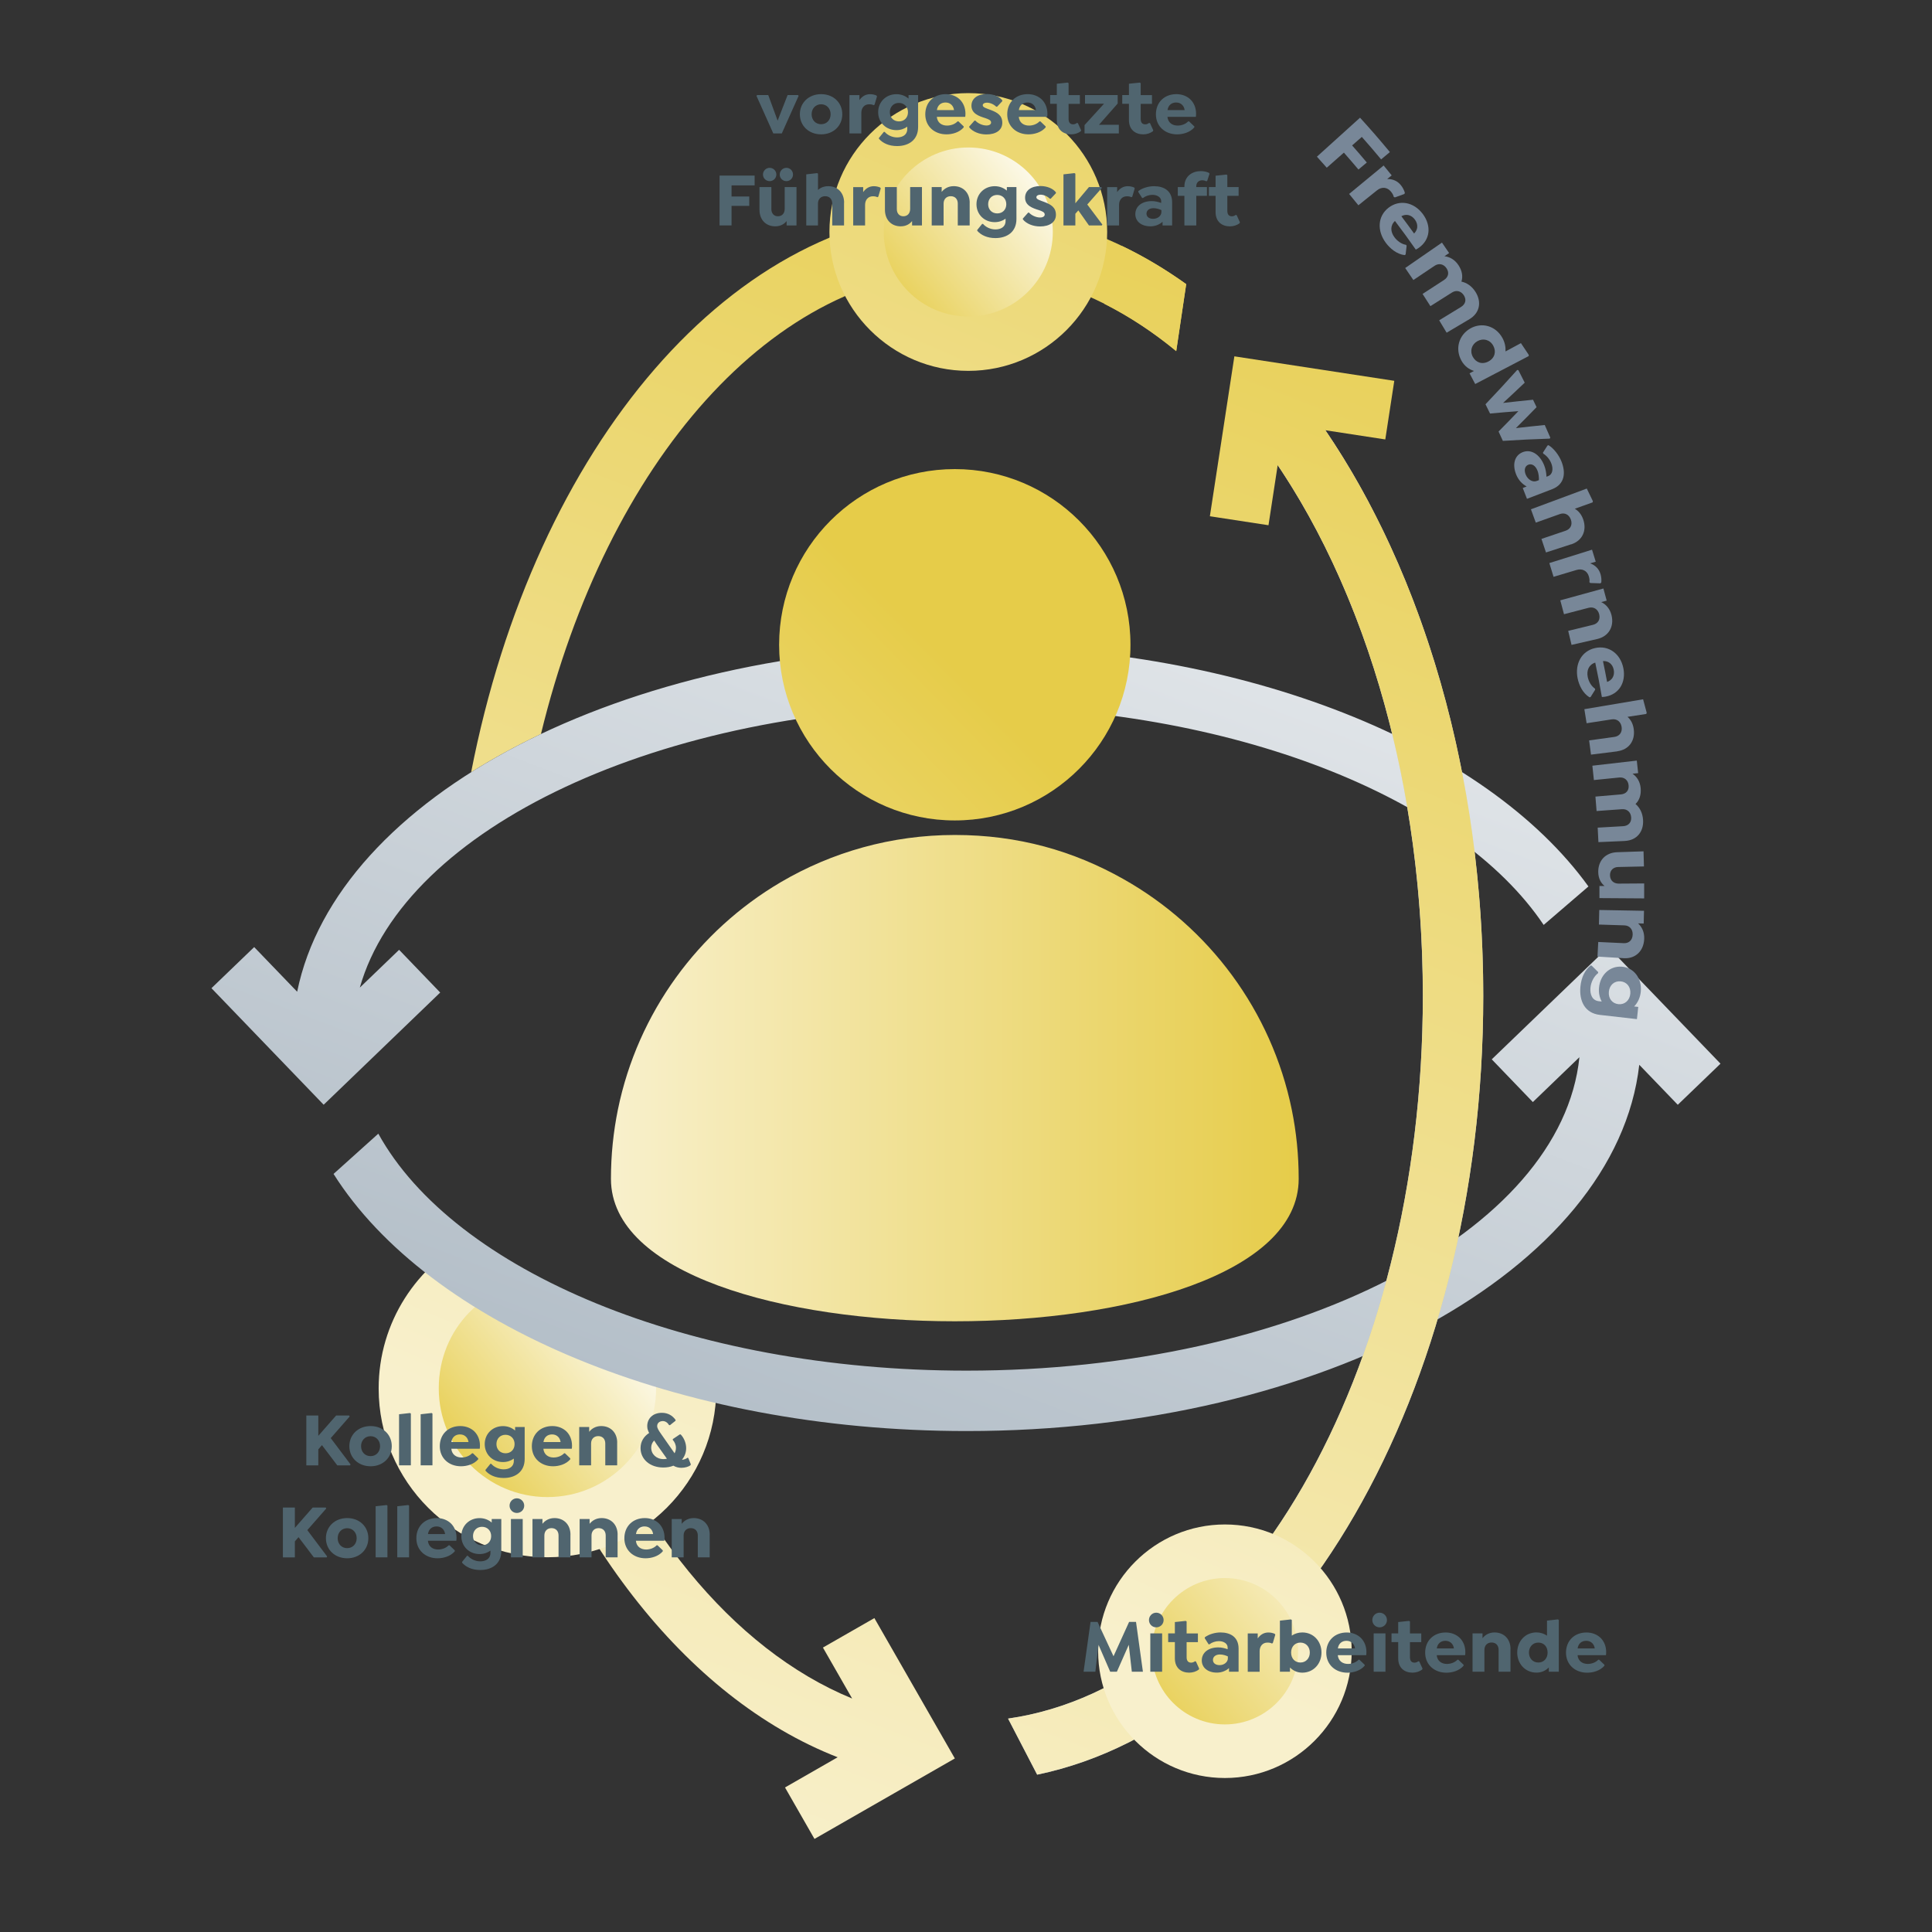 <?xml version="1.0" encoding="UTF-8"?><svg id="Ebene_1" xmlns="http://www.w3.org/2000/svg" xmlns:xlink="http://www.w3.org/1999/xlink" viewBox="0 0 453.54 453.54"><rect x="0" y="0" width="453.54" height="453.54" fill="#333333" stroke="none"/><defs><style>.cls-1{fill:url(#gelb);}.cls-2{fill:url(#gelb-9);}.cls-3{fill:url(#gelb-8);}.cls-4{fill:url(#gelb-7);}.cls-5{fill:url(#gelb-2);}.cls-6{fill:url(#gelb-6);}.cls-7{fill:url(#gelb-5);}.cls-8{fill:url(#gelb-4);}.cls-9{fill:url(#gelb-3);}.cls-10{fill:#50656f;}.cls-11{fill:url(#Unbenannter_Verlauf_15-3);}.cls-12{fill:url(#Unbenannter_Verlauf_15-2);}.cls-13{fill:url(#Unbenannter_Verlauf_10-2);}.cls-14{fill:url(#Unbenannter_Verlauf_10-3);}.cls-15{fill:url(#Unbenannter_Verlauf_15);}.cls-16{fill:url(#Unbenannter_Verlauf_10);}.cls-17{fill:#788798;}</style><linearGradient id="gelb" x1="86.2" y1="406.15" x2="247.71" y2="-15.12" gradientUnits="userSpaceOnUse"><stop offset="0" stop-color="#f8f0cc"/><stop offset="1" stop-color="#e6cc49"/></linearGradient><linearGradient id="gelb-2" x1="144.47" y1="428.48" x2="305.97" y2="7.21" xlink:href="#gelb"/><linearGradient id="Unbenannter_Verlauf_10" x1="151.67" y1="307.4" x2="104.98" y2="344.75" gradientUnits="userSpaceOnUse"><stop offset="0" stop-color="#fff"/><stop offset="1" stop-color="#e6cc49"/></linearGradient><linearGradient id="gelb-3" x1="124.32" y1="335.63" x2="274.25" y2="-11.65" xlink:href="#gelb"/><linearGradient id="Unbenannter_Verlauf_15" x1="133.04" y1="424.11" x2="294.55" y2="2.84" gradientUnits="userSpaceOnUse"><stop offset="0" stop-color="#a0aeba"/><stop offset="1" stop-color="#fdfdfd"/></linearGradient><linearGradient id="Unbenannter_Verlauf_15-2" x1="173.28" y1="439.53" x2="334.79" y2="18.26" xlink:href="#Unbenannter_Verlauf_15"/><linearGradient id="gelb-4" x1="133.87" y1="424.42" x2="295.38" y2="3.15" xlink:href="#gelb"/><linearGradient id="Unbenannter_Verlauf_15-3" x1="246.49" y1="364.58" x2="391.45" y2="26.68" xlink:href="#Unbenannter_Verlauf_15"/><linearGradient id="gelb-5" x1="214.8" y1="455.45" x2="376.3" y2="34.18" xlink:href="#gelb"/><linearGradient id="gelb-6" x1="308.38" y1="370.96" x2="266.72" y2="404.29" xlink:href="#gelb"/><linearGradient id="gelb-7" x1="284.05" y1="395.73" x2="433.89" y2="48.66" xlink:href="#gelb"/><linearGradient id="Unbenannter_Verlauf_10-2" x1="248.14" y1="37.8" x2="206.48" y2="71.13" xlink:href="#Unbenannter_Verlauf_10"/><linearGradient id="gelb-8" x1="122.76" y1="296.63" x2="286.86" y2="-83.48" xlink:href="#gelb"/><linearGradient id="Unbenannter_Verlauf_10-3" x1="16.38" y1="353.56" x2="221.71" y2="153.72" xlink:href="#Unbenannter_Verlauf_10"/><linearGradient id="gelb-9" x1="143.42" y1="253.08" x2="304.87" y2="253.08" xlink:href="#gelb"/></defs><path class="cls-1" d="M126.99,172.31c15.5-63.72,54.39-108.91,99.92-108.91,17.74,0,34.48,6.87,49.21,19.02l2.34-15.72c-15.65-11.2-33.12-17.47-51.56-17.47-54.99,0-101.43,55.7-116.3,132.05,5.09-3.21,10.56-6.2,16.37-8.96Z"/><path class="cls-5" d="M193.18,386.76l6.86,11.97c-28.25-11.61-51.97-41.08-66.13-80.38-6.21-2.63-12.09-5.52-17.57-8.64,14.98,50.43,44.43,88.79,80.3,102.81l-12.36,7.09,6.92,12.08,32.95-18.89-18.89-32.95-12.08,6.92Z"/><path class="cls-16" d="M120.77,296.81c-12.89,3.42-22.39,15.16-22.39,29.12,0,16.64,13.49,30.13,30.13,30.13s30.13-13.49,30.13-30.13c0-5.22-1.33-10.13-3.67-14.42-12.75-3.95-24.27-8.92-34.2-14.7Z"/><path class="cls-9" d="M166.51,314.72c-6.57-1.63-12.87-3.52-18.87-5.64,3.97,4.5,6.38,10.4,6.38,16.85,0,14.07-11.44,25.51-25.51,25.51s-25.51-11.44-25.51-25.51,10.87-24.92,24.44-25.48c-6.01-3.08-11.55-6.42-16.51-10.01-13.05,6.49-22.04,19.96-22.04,35.5,0,21.85,17.78,39.63,39.63,39.63s39.63-17.78,39.63-39.63c0-3.89-.57-7.65-1.62-11.21Z"/><path class="cls-15" d="M226.91,151.62c-81.04,0-147.83,35.46-157.15,81.19l-10.09-10.48-10.03,9.65,26.34,27.36,27.36-26.34-9.65-10.03-9.22,8.87c10.6-37.41,70.33-66.06,142.43-66.06,62.3,0,115.36,21.4,135.48,51.35l10.51-9.03c-23.94-33.19-80.29-56.49-145.99-56.49Z"/><path class="cls-12" d="M403.89,249.7l-26.34-27.36-27.36,26.34,9.65,10.03,10.93-10.53c-4.22,41.02-67.01,73.58-143.87,73.58-65.23,0-120.33-23.46-138.09-55.63l-10.51,9.45c22.24,35.23,80.38,60.36,148.6,60.36,83.85,0,152.45-37.96,157.92-85.98l9.04,9.39,10.03-9.65Z"/><path class="cls-8" d="M263.33,57.71c-.44,4.89-1.85,9.5-4.04,13.64,5.84,2.95,11.47,6.66,16.83,11.07l2.34-15.72c-4.88-3.49-9.93-6.5-15.13-8.99Z"/><path class="cls-11" d="M300.19,86.73l-8.53,11.34c25.73,31.12,42.35,80.32,42.35,135.71,0,88.87-42.78,161.84-97.37,169.67l6.83,13.16c59.14-12.3,104.72-89.46,104.72-182.83,0-60.02-18.84-113.34-48-147.05Z"/><path class="cls-7" d="M311.12,101l14.08,2.16,2.11-13.76-37.54-5.75-5.75,37.54,13.76,2.11,2.16-14.12c20.96,31.1,34.08,75.4,34.08,124.59,0,88.87-42.78,161.84-97.37,169.67l6.83,13.16c59.14-12.3,104.72-89.46,104.72-182.83,0-52.14-14.22-99.22-37.07-132.78Z"/><circle class="cls-6" cx="287.55" cy="387.62" r="26.68"/><path class="cls-4" d="M287.55,417.39c-16.41,0-29.76-13.35-29.76-29.76s13.35-29.76,29.76-29.76,29.76,13.35,29.76,29.76-13.35,29.76-29.76,29.76ZM287.55,370.45c-9.47,0-17.18,7.7-17.18,17.18s7.71,17.18,17.18,17.18,17.18-7.71,17.18-17.18-7.71-17.18-17.18-17.18Z"/><circle class="cls-13" cx="227.31" cy="54.46" r="26.68"/><path class="cls-3" d="M227.31,87.06c-17.97,0-32.6-14.62-32.6-32.6s14.62-32.6,32.6-32.6,32.6,14.62,32.6,32.6-14.62,32.6-32.6,32.6ZM227.31,34.62c-10.94,0-19.84,8.9-19.84,19.84s8.9,19.84,19.84,19.84,19.84-8.9,19.84-19.84-8.9-19.84-19.84-19.84Z"/><path class="cls-17" d="M319.7,32.13c-.91.8-1.37,1.21-2.29,2.01,1.4,1.59,2.09,2.39,3.45,4.01-.78.66-1.17.99-1.96,1.65-1.35-1.6-2.04-2.39-3.42-3.97-1.61,1.41-2.41,2.12-4.02,3.54-.92-1.04-1.38-1.56-2.31-2.59,4.05-3.66,6.07-5.49,10.12-9.15,2.88,3.18,4.28,4.8,7.01,8.07-.83.69-1.24,1.03-2.06,1.72-1.78-2.14-2.69-3.2-4.54-5.29Z"/><path class="cls-17" d="M329.7,45.53c-.9.32-1.34.49-2.24.81-.11-.04-.16-.06-.27-.11-.1-.47-.34-.84-.65-1.23-.86-1.09-2.19-1.2-3.27-.33-1.76,1.41-2.63,2.11-4.39,3.52-.86-1.07-1.29-1.6-2.17-2.66,3.24-2.67,4.86-4.01,8.1-6.68.76.92,1.14,1.39,1.89,2.32-.43.34-.64.51-1.06.86,1.26-.04,2.41.42,3.24,1.47.44.56.72,1.13.91,1.74-.04.11-.06.17-.1.28Z"/><path class="cls-17" d="M327.48,51.86c-1.18,1.09-1.06,2.58-.15,3.81.67.91,1.68,1.63,2.74,1.81.06.08.09.12.14.2-.09.82-.14,1.23-.24,2.06-.08.06-.12.09-.21.15-1.85-.21-3.45-1.55-4.46-2.92-2.05-2.79-1.92-6.21.67-8.21,2.53-1.95,5.93-1.38,8.07,1.52,1.01,1.37,1.44,2.9,1.28,4.27-.16,1.4-.93,2.69-2.23,3.61-.26.18-.49.32-.73.43-1.91-2.72-2.89-4.07-4.9-6.73ZM328.97,50.76c1.21,1.61,1.81,2.42,2.99,4.06.41-.41.66-.91.73-1.39.08-.62-.1-1.28-.53-1.87-.84-1.14-2.07-1.41-3.19-.8Z"/><path class="cls-17" d="M344.95,74.93c-2.14,1.27-3.21,1.9-5.35,3.17-.69-1.17-1.04-1.75-1.75-2.91,2.04-1.25,3.06-1.87,5.11-3.12,1.04-.63,1.35-1.67.7-2.71-.66-1.06-1.78-1.34-2.81-.69-2.02,1.28-3.04,1.92-5.06,3.2-.73-1.15-1.09-1.72-1.84-2.87,2.01-1.3,3.01-1.96,5.02-3.26,1.02-.66,1.3-1.71.61-2.75-.67-1.02-1.81-1.27-2.82-.59-1.99,1.34-2.98,2-4.97,3.34-.76-1.13-1.14-1.69-1.92-2.82,3.45-2.39,5.18-3.58,8.63-5.97.68.98,1.01,1.47,1.68,2.46-.44.3-.66.44-1.1.74,1.21.14,2.42.77,3.3,2.11.87,1.32,1.07,2.66.69,3.85,1.24.26,2.45,1.04,3.33,2.46,1.49,2.41.91,4.96-1.46,6.36Z"/><path class="cls-17" d="M358.87,83.59c-5.03,2.62-7.54,3.94-12.56,6.56-.53-1.01-.79-1.51-1.33-2.51.41-.22.62-.33,1.04-.56-1.17-.37-2.23-1.13-2.94-2.41-1.55-2.79-.62-5.99,2.04-7.54,2.67-1.55,5.97-.7,7.58,2.21.57,1.04.78,2.12.72,3.16,1.45-.78,2.17-1.17,3.62-1.95.74,1.09,1.11,1.64,1.83,2.74,0,.13,0,.19,0,.31ZM349.44,84.84c1.5-.81,1.84-2.35,1.1-3.69-.79-1.44-2.38-1.81-3.72-1.06-1.33.75-1.84,2.28-1.06,3.7.73,1.32,2.18,1.86,3.68,1.05Z"/><path class="cls-17" d="M363.79,102.97c-4.41.15-6.61.25-10.99.53-.4-.88-.6-1.32-1.01-2.2,1.87-1.89,2.8-2.85,4.65-4.78-2.66.2-3.99.31-6.65.56-.42-.87-.64-1.31-1.07-2.18,3.01-3.17,4.5-4.78,7.44-8.05.11.01.17.02.28.04.6,1.17.9,1.76,1.49,2.94-2.02,1.92-3.03,2.87-5.08,4.76,2.8-.32,4.21-.47,7.03-.75.33.7.5,1.05.83,1.74-1.93,1.99-2.9,2.97-4.85,4.92,2.7-.31,4.06-.46,6.77-.73.53,1.18.79,1.78,1.31,2.97-.06.09-.09.14-.15.24Z"/><path class="cls-17" d="M364.36,114.84c-2.36.9-3.54,1.36-5.9,2.26-.39-1.02-.59-1.52-.99-2.54.37-.15.55-.22.92-.36-1.06-.57-1.93-1.51-2.44-2.74-.98-2.38-.43-4.48,1.4-5.27,1.97-.85,4.05.35,5.14,3.02.36.89.51,1.82.55,2.71.18-.07.27-.11.45-.18.98-.39,1.21-1.69.65-3.04-.37-.9-1.08-1.74-1.84-2.2-.04-.09-.06-.14-.1-.23.43-.67.64-1,1.07-1.67.09-.04.14-.06.23-.1,1.32.79,2.47,2.4,3.03,3.77,1.08,2.65.85,5.41-2.17,6.57ZM360.73,112.92c.21-.08.32-.13.53-.21.02-.53-.01-1.45-.36-2.29-.47-1.15-1.34-1.65-2.15-1.32-.79.33-1.02,1.26-.59,2.31.5,1.22,1.68,1.86,2.57,1.5Z"/><path class="cls-17" d="M368.83,127.77c-2.36.77-3.55,1.15-5.91,1.92-.41-1.28-.63-1.91-1.06-3.18,2.27-.77,3.4-1.15,5.67-1.92,1.13-.38,1.66-1.39,1.24-2.6-.42-1.21-1.47-1.72-2.6-1.31-2.25.8-3.38,1.21-5.64,2.01-.45-1.26-.68-1.88-1.14-3.13,5.24-1.95,7.86-2.92,13.11-4.87.58,1.18.87,1.77,1.43,2.95-.02.12-.03.17-.05.29-1.68.6-2.52.9-4.19,1.5.84.49,1.55,1.3,1.97,2.5.91,2.64-.21,5.01-2.82,5.86Z"/><path class="cls-17" d="M375.7,136.94c-.95-.03-1.43-.05-2.38-.08-.08-.08-.12-.12-.21-.2.09-.47,0-.89-.13-1.36-.38-1.32-1.57-1.9-2.89-1.5-2.16.64-3.23.97-5.39,1.61-.39-1.29-.58-1.94-.99-3.23,4.01-1.26,6.01-1.88,10.02-3.14.35,1.12.53,1.69.87,2.82-.52.16-.78.24-1.31.39,1.18.42,2.07,1.27,2.44,2.54.19.68.24,1.3.18,1.93-.08.09-.12.13-.2.22Z"/><path class="cls-17" d="M374.98,150c-2.42.56-3.63.84-6.06,1.39-.3-1.32-.46-1.97-.78-3.29,2.33-.57,3.49-.85,5.81-1.42,1.14-.28,1.78-1.2,1.46-2.48-.3-1.2-1.29-1.82-2.47-1.52-2.32.6-3.47.91-5.79,1.51-.34-1.31-.52-1.96-.87-3.26,4.05-1.11,6.07-1.67,10.12-2.78.31,1.14.47,1.71.77,2.85-.51.13-.77.2-1.28.34,1.09.53,2.02,1.51,2.41,3.05.69,2.75-.72,5.01-3.32,5.61Z"/><path class="cls-17" d="M374.48,155.55c-1.53.48-2.05,1.87-1.76,3.35.22,1.1.83,2.17,1.71,2.77.02.1.03.14.04.24-.44.7-.65,1.05-1.09,1.74-.1.02-.15.03-.25.04-1.58-.97-2.46-2.84-2.79-4.49-.66-3.36.92-6.36,4.11-7.07,3.12-.69,5.94,1.24,6.64,4.74.33,1.65.06,3.2-.66,4.37-.74,1.19-1.98,2.03-3.55,2.3-.31.05-.58.08-.84.08-.57-3.25-.88-4.86-1.56-8.09ZM376.3,155.2c.41,1.95.6,2.93.97,4.89.54-.19.99-.54,1.25-.95.34-.52.45-1.19.31-1.9-.27-1.37-1.27-2.13-2.54-2.05Z"/><path class="cls-17" d="M379.66,176.38c-2.47.31-3.7.46-6.17.77-.17-1.34-.26-2-.44-3.34,2.37-.33,3.56-.49,5.93-.82,1.18-.16,1.89-1.06,1.7-2.33-.19-1.27-1.12-1.97-2.31-1.79-2.37.37-3.55.55-5.91.91-.2-1.32-.31-1.98-.53-3.3,5.52-.93,8.27-1.39,13.79-2.32.35,1.27.52,1.9.85,3.17-.04.11-.06.16-.11.27-1.76.27-2.64.41-4.4.68.74.64,1.28,1.57,1.46,2.84.4,2.77-1.14,4.89-3.87,5.24Z"/><path class="cls-17" d="M381.44,197.42c-2.48.11-3.73.16-6.21.27-.06-1.36-.09-2.04-.17-3.4,2.39-.14,3.58-.21,5.97-.34,1.21-.07,1.97-.84,1.89-2.06-.08-1.24-.94-2.02-2.15-1.93-2.39.17-3.58.26-5.97.43-.1-1.36-.15-2.03-.27-3.39,2.39-.21,3.58-.31,5.96-.51,1.21-.1,1.95-.89,1.83-2.13-.11-1.21-.99-1.96-2.2-1.84-2.38.24-3.57.36-5.95.6-.14-1.35-.21-2.02-.36-3.37,4.17-.48,6.26-.72,10.43-1.2.14,1.18.2,1.76.32,2.94-.53.05-.79.08-1.32.14,1,.69,1.77,1.81,1.91,3.4.14,1.57-.31,2.84-1.21,3.71.97.81,1.67,2.07,1.77,3.74.18,2.83-1.53,4.81-4.28,4.93Z"/><path class="cls-17" d="M385.97,210.9c-4.2-.03-6.3-.04-10.5-.07,0-1.14,0-1.71,0-2.84.48,0,.72,0,1.2,0-.86-.7-1.46-1.78-1.48-3.27-.04-2.64,1.65-4.56,4.42-4.66,2.48-.09,3.73-.13,6.21-.21.05,1.42.07,2.13.1,3.55-2.42.05-3.63.08-6.05.13-1.13.02-1.94.77-1.92,1.93.02,1.22.84,1.97,2.04,1.97,2.39-.01,3.59-.02,5.98-.04,0,1.41,0,2.12,0,3.53Z"/><path class="cls-17" d="M381.21,224.94c-2.48-.15-3.72-.23-6.2-.38.08-1.37.12-2.06.18-3.43,2.39.11,3.59.17,5.98.28,1.17.06,2.05-.66,2.1-2,.05-1.25-.72-2.14-1.94-2.18-2.39-.07-3.59-.11-5.98-.19.04-1.37.06-2.05.08-3.42,4.2.08,6.3.11,10.5.19-.02,1.19-.04,1.79-.07,2.99-.53-.02-.79-.02-1.32-.04.9.83,1.51,2.05,1.44,3.66-.12,2.88-2.11,4.68-4.77,4.52Z"/><path class="cls-17" d="M384.26,239.24c-3.47-.39-5.21-.59-8.68-.99-3.53-.4-4.88-3.25-4.58-6.59.21-2.29,1.13-4,2.4-5.01.09,0,.14,0,.23.02.62.61.93.92,1.55,1.53,0,.1-.01.15-.02.24-.92.71-1.67,2-1.8,3.46-.14,1.54.41,2.98,2,3.14.26.03.39.04.65.07-.5-.91-.75-2.03-.64-3.23.27-3.02,2.51-5.14,5.32-4.95,2.83.19,4.77,2.69,4.49,5.82-.13,1.45-.73,2.65-1.56,3.52.38.04.58.06.96.1-.12,1.15-.18,1.73-.31,2.88ZM379.93,235.73c1.46.15,2.64-.86,2.79-2.46.14-1.58-.83-2.78-2.3-2.9-1.47-.12-2.6.89-2.74,2.46-.14,1.57.79,2.75,2.25,2.9Z"/><circle class="cls-14" cx="224.14" cy="151.36" r="41.24"/><path class="cls-2" d="M304.87,276.73c0,44.59-161.45,44.59-161.45,0,0-5.59.57-11.03,1.64-16.29,4.66-22.72,18.86-41.96,38.23-53.35,11.98-7.04,25.96-11.08,40.86-11.08s27.88,3.75,39.57,10.35c20.05,11.29,34.78,30.89,39.53,54.15,1.07,5.24,1.62,10.67,1.62,16.23Z"/><path class="cls-10" d="M187.47,22.52l-3.94,8.8h-2l-3.94-8.8.13-.2h2.63l2.2,6,2.34-6h2.45l.14.2Z"/><path class="cls-10" d="M187.77,26.82c0-2.72,2.11-4.72,4.99-4.72s4.97,2,4.97,4.72-2.09,4.72-4.97,4.72-4.99-2-4.99-4.72ZM194.99,26.82c0-1.35-.94-2.34-2.23-2.34s-2.23.99-2.23,2.34.92,2.34,2.23,2.34,2.23-.99,2.23-2.34Z"/><path class="cls-10" d="M205.88,22.63l-.58,1.94-.2.13c-.34-.18-.68-.22-1.08-.22-1.1,0-1.82.83-1.82,2.02v4.83h-2.79v-9h2.34v1.17c.59-.86,1.44-1.39,2.49-1.39.56,0,1.04.11,1.51.31l.13.22Z"/><path class="cls-10" d="M215.53,22.32v7.49c0,3.04-2.2,4.48-4.95,4.48-1.89,0-3.35-.68-4.25-1.71v-.2l1.15-1.42h.2c.63.74,1.73,1.3,2.92,1.3,1.26,0,2.38-.59,2.38-1.96v-.56c-.68.5-1.57.81-2.54.81-2.45,0-4.29-1.8-4.29-4.21s1.84-4.23,4.29-4.23c1.13,0,2.11.41,2.84,1.04v-.83h2.25ZM213.15,26.34c0-1.26-.88-2.18-2.14-2.18s-2.12.92-2.12,2.18.88,2.16,2.14,2.16,2.12-.9,2.12-2.16Z"/><path class="cls-10" d="M219.92,27.43c.13,1.37,1.15,2.05,2.39,2.05.92,0,1.87-.34,2.48-.99h.2l1.24,1.19v.22c-1.01,1.19-2.67,1.64-4.05,1.64-2.83,0-4.97-1.89-4.97-4.7s1.98-4.74,4.81-4.74c1.33,0,2.48.47,3.31,1.26.83.83,1.31,1.98,1.31,3.35,0,.27-.02.5-.05.72h-6.68ZM219.94,25.85h4.02c-.07-.49-.27-.92-.56-1.21-.36-.38-.86-.58-1.44-.58-1.12,0-1.87.7-2.02,1.78Z"/><path class="cls-10" d="M227.53,29.9v-.2l1.24-1.39h.2c.54.61,1.62,1.15,2.61,1.15.67,0,1.08-.29,1.08-.7,0-.56-.63-.77-1.35-1.03-1.5-.47-3.26-1.06-3.26-2.92,0-1.67,1.4-2.74,3.62-2.74,1.51,0,2.94.58,3.62,1.48v.2l-1.22,1.3h-.2c-.65-.63-1.5-.95-2.2-.95-.58,0-.97.25-.97.61,0,.5.81.7,1.91,1.12,1.53.59,2.68,1.26,2.68,2.99s-1.49,2.74-3.73,2.74c-1.67,0-3.22-.65-4.03-1.66Z"/><path class="cls-10" d="M239.16,27.43c.13,1.37,1.15,2.05,2.39,2.05.92,0,1.87-.34,2.48-.99h.2l1.24,1.19v.22c-1.01,1.19-2.67,1.64-4.05,1.64-2.83,0-4.97-1.89-4.97-4.7s1.98-4.74,4.81-4.74c1.33,0,2.48.47,3.31,1.26.83.83,1.31,1.98,1.31,3.35,0,.27-.02.5-.05.72h-6.68ZM239.18,25.85h4.02c-.07-.49-.27-.92-.56-1.21-.36-.38-.86-.58-1.44-.58-1.12,0-1.87.7-2.02,1.78Z"/><path class="cls-10" d="M253.8,30.6l-.09.22c-.61.45-1.4.72-2.27.72-1.76,0-3.35-1.01-3.35-3.37v-3.8h-1.57v-2.05h1.57v-2.66l2.54-.27.22.13v2.81h2.65v2.05h-2.65v3.53c0,.94.45,1.28,1.08,1.28.29,0,.65-.13.9-.34l.22.09.76,1.67Z"/><path class="cls-10" d="M254.6,29.36l4.57-5.01h-4.46v-2.03h7.67v1.98l-4.39,4.99h4.66v2.03h-8.05v-1.96Z"/><path class="cls-10" d="M270.73,30.6l-.09.22c-.61.45-1.4.72-2.27.72-1.76,0-3.35-1.01-3.35-3.37v-3.8h-1.57v-2.05h1.57v-2.66l2.54-.27.22.13v2.81h2.65v2.05h-2.65v3.53c0,.94.45,1.28,1.08,1.28.29,0,.65-.13.9-.34l.22.09.76,1.67Z"/><path class="cls-10" d="M274.06,27.43c.13,1.37,1.15,2.05,2.39,2.05.92,0,1.87-.34,2.48-.99h.2l1.24,1.19v.22c-1.01,1.19-2.67,1.64-4.05,1.64-2.83,0-4.97-1.89-4.97-4.7s1.98-4.74,4.81-4.74c1.33,0,2.48.47,3.31,1.26.83.83,1.31,1.98,1.31,3.35,0,.27-.02.5-.05.72h-6.68ZM274.08,25.85h4.02c-.07-.49-.27-.92-.56-1.21-.36-.38-.86-.58-1.44-.58-1.12,0-1.87.7-2.02,1.78Z"/><path class="cls-10" d="M171.73,43.52v2.61h4.16v2.2h-4.16v4.59h-2.81v-11.7h8.23v2.3h-5.42Z"/><path class="cls-10" d="M186.98,43.92v9h-2.32v-1.03c-.58.74-1.46,1.24-2.68,1.24-2.16,0-3.69-1.51-3.69-3.89v-5.33h2.79v5.19c0,.97.59,1.67,1.53,1.67.99,0,1.6-.7,1.6-1.73v-5.13h2.77ZM179.11,40.97c0-.86.7-1.57,1.57-1.57s1.57.7,1.57,1.57-.7,1.55-1.57,1.55-1.57-.68-1.57-1.55ZM183.04,40.97c0-.86.7-1.57,1.57-1.57s1.55.7,1.55,1.57-.68,1.55-1.55,1.55-1.57-.68-1.57-1.55Z"/><path class="cls-10" d="M198.14,47.59v5.33h-2.77v-5.13c0-1.03-.63-1.73-1.66-1.73s-1.69.7-1.69,1.73v5.13h-2.75v-11.99l2.56-.29.2.13v3.82c.59-.54,1.39-.88,2.4-.88,2.21,0,3.73,1.53,3.73,3.89Z"/><path class="cls-10" d="M206.76,44.23l-.58,1.94-.2.13c-.34-.18-.68-.22-1.08-.22-1.1,0-1.82.83-1.82,2.02v4.83h-2.79v-9h2.34v1.17c.59-.86,1.44-1.39,2.49-1.39.56,0,1.04.11,1.51.31l.13.22Z"/><path class="cls-10" d="M216.43,43.92v9h-2.32v-1.03c-.58.74-1.46,1.24-2.68,1.24-2.16,0-3.69-1.51-3.69-3.89v-5.33h2.79v5.19c0,.97.59,1.67,1.53,1.67.99,0,1.6-.7,1.6-1.73v-5.13h2.77Z"/><path class="cls-10" d="M227.63,47.59v5.33h-2.79v-5.13c0-1.01-.59-1.73-1.66-1.73-.99,0-1.67.68-1.67,1.73v5.13h-2.79v-9h2.34v1.13c.63-.79,1.57-1.35,2.83-1.35,2.25,0,3.75,1.6,3.75,3.89Z"/><path class="cls-10" d="M238.61,43.92v7.49c0,3.04-2.2,4.48-4.95,4.48-1.89,0-3.35-.68-4.25-1.71v-.2l1.15-1.42h.2c.63.74,1.73,1.3,2.92,1.3,1.26,0,2.38-.59,2.38-1.96v-.56c-.68.5-1.57.81-2.54.81-2.45,0-4.29-1.8-4.29-4.21s1.84-4.23,4.29-4.23c1.13,0,2.11.41,2.84,1.04v-.83h2.25ZM236.23,47.94c0-1.26-.88-2.18-2.14-2.18s-2.12.92-2.12,2.18.88,2.16,2.14,2.16,2.12-.9,2.12-2.16Z"/><path class="cls-10" d="M240.12,51.5v-.2l1.24-1.39h.2c.54.61,1.62,1.15,2.61,1.15.67,0,1.08-.29,1.08-.7,0-.56-.63-.77-1.35-1.03-1.5-.47-3.26-1.06-3.26-2.92,0-1.67,1.4-2.74,3.62-2.74,1.51,0,2.94.58,3.62,1.48v.2l-1.22,1.3h-.2c-.65-.63-1.5-.95-2.2-.95-.58,0-.97.25-.97.61,0,.5.81.7,1.91,1.12,1.53.59,2.68,1.26,2.68,2.99s-1.49,2.74-3.73,2.74c-1.67,0-3.22-.65-4.03-1.66Z"/><path class="cls-10" d="M258.78,52.72l-.13.2h-3.02l-2.49-3.53-.7.79v2.74h-2.79v-11.99l2.57-.29.22.13v6.95l3.19-3.8h2.9l.13.2-3.42,3.89,3.55,4.72Z"/><path class="cls-10" d="M266.38,44.23l-.58,1.94-.2.13c-.34-.18-.68-.22-1.08-.22-1.1,0-1.82.83-1.82,2.02v4.83h-2.79v-9h2.34v1.17c.59-.86,1.44-1.39,2.49-1.39.56,0,1.04.11,1.51.31l.13.22Z"/><path class="cls-10" d="M275.16,47.5v5.42h-2.25v-.85c-.76.67-1.75,1.06-2.84,1.06-2.12,0-3.55-1.15-3.55-2.86,0-1.84,1.55-3.06,3.87-3.06.77,0,1.51.18,2.2.43v-.41c0-.9-.9-1.49-2.07-1.49-.77,0-1.62.29-2.2.74h-.2l-.9-1.4v-.22c.99-.77,2.52-1.15,3.69-1.15,2.27,0,4.25,1.03,4.25,3.8ZM272.64,49.81v-.49c-.4-.18-1.1-.45-1.84-.45-1.01,0-1.66.52-1.66,1.28s.63,1.22,1.57,1.22c1.08,0,1.93-.74,1.93-1.57Z"/><path class="cls-10" d="M280.83,43.79v.13h2.5v2.05h-2.5v6.95h-2.79v-6.95h-1.55v-2.05h1.55v-.13c0-2.5,1.93-3.62,3.83-3.62.67,0,1.39.13,1.94.41l.13.2-.54,1.66-.2.13c-.31-.18-.68-.25-.99-.25-.74,0-1.39.47-1.39,1.48Z"/><path class="cls-10" d="M291.07,52.2l-.09.22c-.61.45-1.4.72-2.27.72-1.76,0-3.35-1.01-3.35-3.37v-3.8h-1.57v-2.05h1.57v-2.67l2.54-.27.22.13v2.81h2.65v2.05h-2.65v3.53c0,.94.45,1.28,1.08,1.28.29,0,.65-.13.9-.34l.22.09.76,1.67Z"/><path class="cls-10" d="M82.3,343.78l-.13.22h-2.99l-3.6-4.75-.86.99v3.76h-2.81v-11.7h2.81v4.77l4.18-4.77h3.06l.13.22-4.45,5.08,4.66,6.19Z"/><path class="cls-10" d="M82.01,339.49c0-2.72,2.11-4.72,4.99-4.72s4.97,2,4.97,4.72-2.09,4.72-4.97,4.72-4.99-2-4.99-4.72ZM89.22,339.49c0-1.35-.94-2.34-2.23-2.34s-2.23.99-2.23,2.34.92,2.34,2.23,2.34,2.23-.99,2.23-2.34Z"/><path class="cls-10" d="M93.67,332l2.58-.29.2.13v12.15h-2.77v-11.99Z"/><path class="cls-10" d="M98.74,332l2.58-.29.2.13v12.15h-2.77v-11.99Z"/><path class="cls-10" d="M105.95,340.1c.13,1.37,1.15,2.05,2.39,2.05.92,0,1.87-.34,2.48-.99h.2l1.24,1.19v.22c-1.01,1.19-2.67,1.64-4.05,1.64-2.83,0-4.97-1.89-4.97-4.7s1.98-4.74,4.81-4.74c1.33,0,2.48.47,3.31,1.26.83.83,1.31,1.98,1.31,3.35,0,.27-.02.5-.05.72h-6.68ZM105.96,338.52h4.02c-.07-.49-.27-.92-.56-1.21-.36-.38-.86-.58-1.44-.58-1.12,0-1.87.7-2.02,1.78Z"/><path class="cls-10" d="M123.17,334.99v7.49c0,3.04-2.2,4.48-4.95,4.48-1.89,0-3.35-.68-4.25-1.71v-.2l1.15-1.42h.2c.63.74,1.73,1.3,2.92,1.3,1.26,0,2.38-.59,2.38-1.96v-.56c-.68.5-1.57.81-2.54.81-2.45,0-4.29-1.8-4.29-4.21s1.84-4.23,4.29-4.23c1.13,0,2.11.41,2.84,1.04v-.83h2.25ZM120.8,339c0-1.26-.88-2.18-2.14-2.18s-2.12.92-2.12,2.18.88,2.16,2.14,2.16,2.12-.9,2.12-2.16Z"/><path class="cls-10" d="M127.56,340.1c.13,1.37,1.15,2.05,2.39,2.05.92,0,1.87-.34,2.48-.99h.2l1.24,1.19v.22c-1.01,1.19-2.67,1.64-4.05,1.64-2.83,0-4.97-1.89-4.97-4.7s1.98-4.74,4.81-4.74c1.33,0,2.48.47,3.31,1.26.83.83,1.31,1.98,1.31,3.35,0,.27-.02.5-.05.72h-6.68ZM127.58,338.52h4.02c-.07-.49-.27-.92-.56-1.21-.36-.38-.86-.58-1.44-.58-1.12,0-1.87.7-2.02,1.78Z"/><path class="cls-10" d="M144.88,338.66v5.33h-2.79v-5.13c0-1.01-.59-1.73-1.66-1.73-.99,0-1.67.68-1.67,1.73v5.13h-2.79v-9h2.34v1.13c.63-.79,1.57-1.35,2.83-1.35,2.25,0,3.75,1.6,3.75,3.89Z"/><path class="cls-10" d="M162.16,343.78l-.07.2c-.45.34-1.3.59-2.14.59-.67,0-1.3-.16-1.87-.5-.7.29-1.49.43-2.36.43-3.17,0-5.35-1.96-5.35-4.56,0-1.51.76-2.74,2.02-3.55-.11-.2-.2-.41-.27-.61-.13-.32-.18-.65-.18-.99,0-1.85,1.39-3.13,3.44-3.13,1.44,0,2.5.67,3.21,1.66v.2l-1.31,1.04h-.2c-.36-.59-.88-.97-1.51-.96-.79.02-1.3.5-1.3,1.17,0,.5.38,1.08.9,1.82l3.19,4.57c.2-.38.32-.81.32-1.28,0-.7-.31-1.4-.74-1.85v-.2l1.64-1.1h.2c.77.77,1.3,2.04,1.3,3.22,0,1.04-.36,1.96-.99,2.72h.11c.34,0,.94-.23,1.21-.47l.18.09.59,1.48ZM155.77,342.53c.29,0,.54-.04.79-.09l-2.47-3.47-.52-.81c-.45.45-.7,1.03-.7,1.69,0,1.53,1.22,2.68,2.9,2.68Z"/><path class="cls-10" d="M76.8,365.38l-.13.22h-2.99l-3.6-4.75-.86.99v3.76h-2.81v-11.7h2.81v4.77l4.18-4.77h3.06l.13.22-4.45,5.08,4.66,6.19Z"/><path class="cls-10" d="M76.51,361.09c0-2.72,2.11-4.72,4.99-4.72s4.97,2,4.97,4.72-2.09,4.72-4.97,4.72-4.99-2-4.99-4.72ZM83.73,361.09c0-1.35-.94-2.34-2.23-2.34s-2.23.99-2.23,2.34.92,2.34,2.23,2.34,2.23-.99,2.23-2.34Z"/><path class="cls-10" d="M88.17,353.6l2.58-.29.2.13v12.15h-2.77v-11.99Z"/><path class="cls-10" d="M93.25,353.6l2.58-.29.2.13v12.15h-2.77v-11.99Z"/><path class="cls-10" d="M100.45,361.7c.13,1.37,1.15,2.05,2.39,2.05.92,0,1.87-.34,2.48-.99h.2l1.24,1.19v.22c-1.01,1.19-2.67,1.64-4.05,1.64-2.83,0-4.97-1.89-4.97-4.7s1.98-4.74,4.81-4.74c1.33,0,2.48.47,3.31,1.26.83.83,1.31,1.98,1.31,3.35,0,.27-.02.5-.05.72h-6.68ZM100.47,360.12h4.02c-.07-.49-.27-.92-.56-1.21-.36-.38-.86-.58-1.44-.58-1.12,0-1.87.7-2.02,1.78Z"/><path class="cls-10" d="M117.68,356.59v7.49c0,3.04-2.2,4.48-4.95,4.48-1.89,0-3.35-.68-4.25-1.71v-.2l1.15-1.42h.2c.63.74,1.73,1.3,2.92,1.3,1.26,0,2.38-.59,2.38-1.96v-.56c-.68.5-1.57.81-2.54.81-2.45,0-4.29-1.8-4.29-4.21s1.84-4.23,4.29-4.23c1.13,0,2.11.41,2.84,1.04v-.83h2.25ZM115.3,360.6c0-1.26-.88-2.18-2.14-2.18s-2.12.92-2.12,2.18.88,2.16,2.14,2.16,2.12-.9,2.12-2.16Z"/><path class="cls-10" d="M119.62,353.46c0-.95.76-1.73,1.71-1.73s1.73.77,1.73,1.73-.77,1.71-1.73,1.71-1.71-.77-1.71-1.71ZM119.94,356.59h2.77v9h-2.77v-9Z"/><path class="cls-10" d="M133.91,360.26v5.33h-2.79v-5.13c0-1.01-.59-1.73-1.66-1.73-.99,0-1.67.68-1.67,1.73v5.13h-2.79v-9h2.34v1.13c.63-.79,1.57-1.35,2.83-1.35,2.25,0,3.75,1.6,3.75,3.89Z"/><path class="cls-10" d="M144.98,360.26v5.33h-2.79v-5.13c0-1.01-.59-1.73-1.66-1.73-.99,0-1.67.68-1.67,1.73v5.13h-2.79v-9h2.34v1.13c.63-.79,1.57-1.35,2.83-1.35,2.25,0,3.75,1.6,3.75,3.89Z"/><path class="cls-10" d="M149.28,361.7c.13,1.37,1.15,2.05,2.39,2.05.92,0,1.87-.34,2.48-.99h.2l1.24,1.19v.22c-1.01,1.19-2.67,1.64-4.05,1.64-2.83,0-4.97-1.89-4.97-4.7s1.98-4.74,4.81-4.74c1.33,0,2.48.47,3.31,1.26.83.83,1.31,1.98,1.31,3.35,0,.27-.02.5-.05.72h-6.68ZM149.3,360.12h4.02c-.07-.49-.27-.92-.56-1.21-.36-.38-.86-.58-1.44-.58-1.12,0-1.87.7-2.02,1.78Z"/><path class="cls-10" d="M166.6,360.26v5.33h-2.79v-5.13c0-1.01-.59-1.73-1.66-1.73-.99,0-1.67.68-1.67,1.73v5.13h-2.79v-9h2.34v1.13c.63-.79,1.57-1.35,2.83-1.35,2.25,0,3.75,1.6,3.75,3.89Z"/><path class="cls-10" d="M265.7,392.44l-.72-6.32-2.79,6.32h-1.57l-2.74-6.32-.74,6.32h-2.77l1.64-11.7h1.64l3.75,8.07,3.66-8.07h1.62l1.62,11.7h-2.59Z"/><path class="cls-10" d="M269.72,380.31c0-.95.76-1.73,1.71-1.73s1.73.77,1.73,1.73-.77,1.71-1.73,1.71-1.71-.77-1.71-1.71ZM270.04,383.44h2.77v9h-2.77v-9Z"/><path class="cls-10" d="M281.51,391.72l-.09.22c-.61.45-1.4.72-2.27.72-1.76,0-3.35-1.01-3.35-3.37v-3.8h-1.57v-2.05h1.57v-2.66l2.54-.27.22.13v2.81h2.65v2.05h-2.65v3.53c0,.94.45,1.28,1.08,1.28.29,0,.65-.13.9-.34l.22.09.76,1.67Z"/><path class="cls-10" d="M290.76,387.02v5.42h-2.25v-.85c-.76.67-1.75,1.06-2.84,1.06-2.12,0-3.55-1.15-3.55-2.86,0-1.84,1.55-3.06,3.87-3.06.77,0,1.51.18,2.2.43v-.41c0-.9-.9-1.49-2.07-1.49-.77,0-1.62.29-2.2.74h-.2l-.9-1.41v-.22c.99-.77,2.52-1.15,3.69-1.15,2.27,0,4.25,1.03,4.25,3.8ZM288.24,389.33v-.49c-.4-.18-1.1-.45-1.84-.45-1.01,0-1.66.52-1.66,1.28s.63,1.22,1.57,1.22c1.08,0,1.93-.74,1.93-1.57Z"/><path class="cls-10" d="M299.38,383.75l-.58,1.94-.2.13c-.34-.18-.68-.22-1.08-.22-1.1,0-1.82.83-1.82,2.02v4.83h-2.79v-9h2.34v1.17c.59-.86,1.44-1.39,2.49-1.39.56,0,1.04.11,1.51.31l.13.22Z"/><path class="cls-10" d="M310.22,387.94c0,2.65-1.89,4.72-4.5,4.72-1.21,0-2.18-.49-2.9-1.21v.99h-2.36v-11.99l2.57-.29.22.13v3.67c.7-.47,1.53-.74,2.47-.74,2.63,0,4.5,2.07,4.5,4.72ZM307.48,387.94c0-1.31-.88-2.34-2.21-2.34-1.21,0-2.18.88-2.18,2.34s.96,2.34,2.18,2.34c1.33,0,2.21-1.03,2.21-2.34Z"/><path class="cls-10" d="M314.05,388.56c.13,1.37,1.15,2.05,2.39,2.05.92,0,1.87-.34,2.48-.99h.2l1.24,1.19v.22c-1.01,1.19-2.67,1.64-4.05,1.64-2.83,0-4.97-1.89-4.97-4.7s1.98-4.74,4.81-4.74c1.33,0,2.48.47,3.31,1.26.83.83,1.31,1.98,1.31,3.35,0,.27-.02.5-.05.72h-6.68ZM314.07,386.97h4.02c-.07-.49-.27-.92-.56-1.21-.36-.38-.86-.58-1.44-.58-1.12,0-1.87.7-2.02,1.78Z"/><path class="cls-10" d="M322.15,380.31c0-.95.76-1.73,1.71-1.73s1.73.77,1.73,1.73-.77,1.71-1.73,1.71-1.71-.77-1.71-1.71ZM322.47,383.44h2.77v9h-2.77v-9Z"/><path class="cls-10" d="M333.94,391.72l-.09.22c-.61.45-1.4.72-2.27.72-1.76,0-3.35-1.01-3.35-3.37v-3.8h-1.57v-2.05h1.57v-2.66l2.54-.27.22.13v2.81h2.65v2.05h-2.65v3.53c0,.94.45,1.28,1.08,1.28.29,0,.65-.13.9-.34l.22.09.76,1.67Z"/><path class="cls-10" d="M337.27,388.56c.13,1.37,1.15,2.05,2.39,2.05.92,0,1.87-.34,2.48-.99h.2l1.24,1.19v.22c-1.01,1.19-2.67,1.64-4.05,1.64-2.83,0-4.97-1.89-4.97-4.7s1.98-4.74,4.81-4.74c1.33,0,2.48.47,3.31,1.26.83.83,1.31,1.98,1.31,3.35,0,.27-.02.5-.05.72h-6.68ZM337.29,386.97h4.02c-.07-.49-.27-.92-.56-1.21-.36-.38-.86-.58-1.44-.58-1.12,0-1.87.7-2.02,1.78Z"/><path class="cls-10" d="M354.59,387.11v5.33h-2.79v-5.13c0-1.01-.59-1.73-1.66-1.73-.99,0-1.67.68-1.67,1.73v5.13h-2.79v-9h2.34v1.13c.63-.79,1.57-1.35,2.83-1.35,2.25,0,3.75,1.6,3.75,3.89Z"/><path class="cls-10" d="M365.93,380.29v12.15h-2.34v-1.01c-.72.74-1.69,1.22-2.9,1.22-2.63,0-4.52-2.07-4.52-4.72s1.89-4.72,4.52-4.72c.94,0,1.76.29,2.47.76v-3.53l2.56-.29.22.13ZM363.3,387.94c0-1.46-.95-2.34-2.18-2.34-1.31,0-2.2,1.03-2.2,2.34s.88,2.34,2.2,2.34c1.22,0,2.18-.88,2.18-2.34Z"/><path class="cls-10" d="M370.33,388.56c.13,1.37,1.15,2.05,2.39,2.05.92,0,1.87-.34,2.48-.99h.2l1.24,1.19v.22c-1.01,1.19-2.67,1.64-4.05,1.64-2.83,0-4.97-1.89-4.97-4.7s1.98-4.74,4.81-4.74c1.33,0,2.48.47,3.31,1.26.83.83,1.31,1.98,1.31,3.35,0,.27-.02.5-.05.72h-6.68ZM370.35,386.97h4.02c-.07-.49-.27-.92-.56-1.21-.36-.38-.86-.58-1.44-.58-1.12,0-1.87.7-2.02,1.78Z"/></svg>